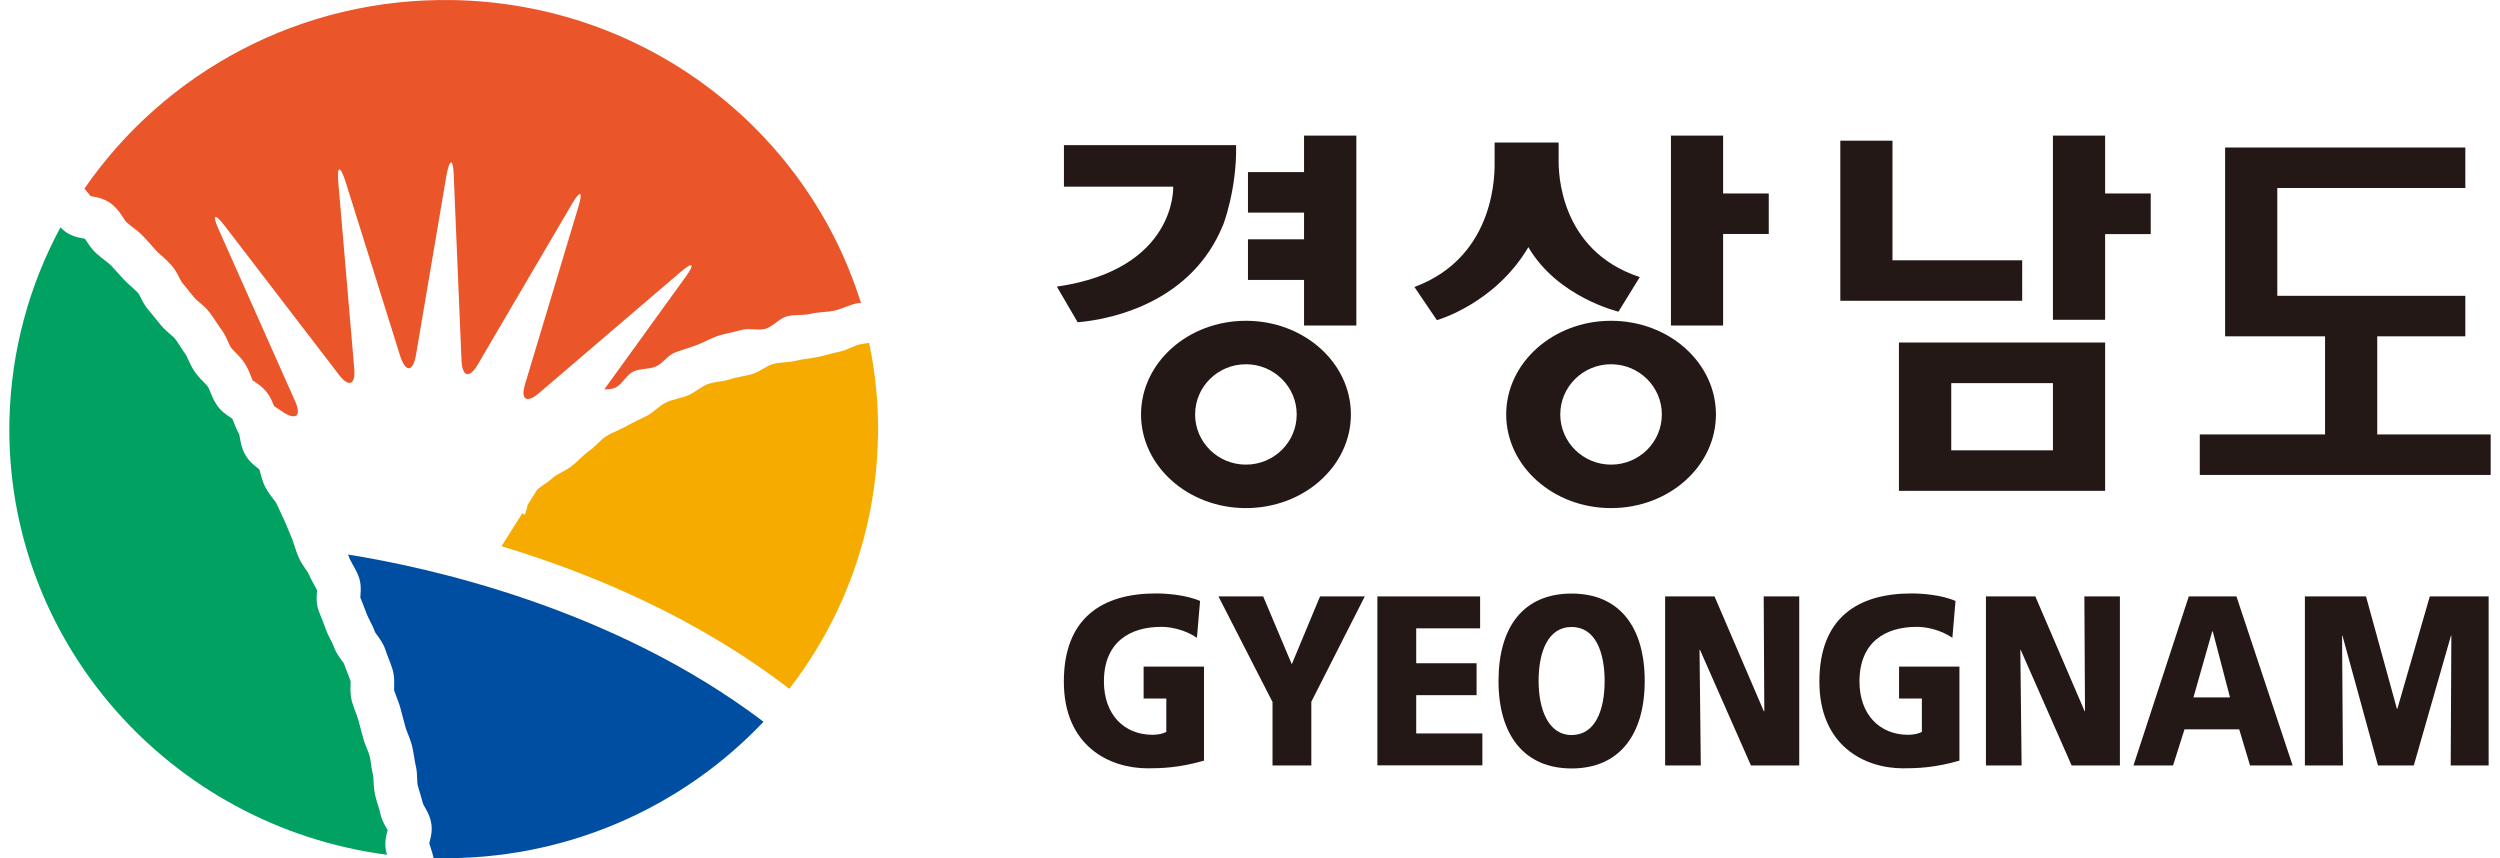 <svg width="134" height="46" viewBox="0 0 134 46" fill="none" xmlns="http://www.w3.org/2000/svg">
<path d="M64.534 40.769C63.21 41.156 62.23 41.182 61.514 41.182C59.433 41.182 57.022 39.964 57.022 36.535C57.022 33.106 59.096 31.808 61.96 31.808C62.473 31.808 63.561 31.875 64.324 32.214L64.155 34.185C63.507 33.745 62.743 33.599 62.25 33.599C60.561 33.599 59.17 34.418 59.17 36.528C59.17 38.306 60.257 39.385 61.777 39.385C62.054 39.385 62.325 39.331 62.514 39.231V37.441H61.298V35.73H64.534V40.763V40.769Z" fill="#231815"/>
<path d="M68.2 37.614L65.309 31.968H67.707L69.24 35.604L70.754 31.968H73.152L70.287 37.614V41.03H68.207V37.614H68.2Z" fill="#231815"/>
<path d="M73.828 31.968H79.334V33.679H75.909V35.55H79.145V37.261H75.909V39.312H79.455V41.023H73.828V31.962V31.968Z" fill="#231815"/>
<path d="M82.469 36.502C82.469 34.931 82.975 33.606 84.238 33.606C85.502 33.606 86.008 34.931 86.008 36.502C86.008 38.073 85.502 39.398 84.238 39.398C82.975 39.398 82.469 37.993 82.469 36.502ZM80.32 36.502C80.32 39.385 81.685 41.189 84.238 41.189C86.792 41.189 88.157 39.385 88.157 36.502C88.157 33.619 86.812 31.815 84.238 31.815C81.665 31.815 80.32 33.593 80.32 36.502Z" fill="#231815"/>
<path d="M89.244 31.968H91.899L94.54 38.12H94.567L94.534 31.968H96.439V41.03H93.851L91.122 34.838H91.095L91.163 41.03H89.251V31.968H89.244Z" fill="#231815"/>
<path d="M105.025 40.769C103.707 41.156 102.721 41.182 102.005 41.182C99.924 41.182 97.519 39.964 97.519 36.535C97.519 33.106 99.587 31.808 102.458 31.808C102.971 31.808 104.059 31.875 104.815 32.214L104.647 34.185C103.998 33.745 103.235 33.599 102.741 33.599C101.053 33.599 99.668 34.418 99.668 36.528C99.668 38.306 100.755 39.385 102.275 39.385C102.552 39.385 102.823 39.331 103.012 39.231V37.441H101.789V35.73H105.025V40.763V40.769Z" fill="#231815"/>
<path d="M106.439 31.968H109.094L111.736 38.12H111.756L111.722 31.968H113.627V41.03H111.04L108.311 34.838H108.29L108.358 41.03H106.446V31.968H106.439Z" fill="#231815"/>
<path d="M119.528 37.381H117.569L118.576 33.839H118.603L119.528 37.381ZM114.36 41.03H116.475L117.089 39.092H120.021L120.602 41.03H122.886L119.873 31.968H117.319L114.354 41.03H114.36Z" fill="#231815"/>
<path d="M123.535 31.968H126.818L128.473 37.987H128.5L130.237 31.968H133.391V41.03H131.358L131.392 34.072H131.372L129.379 41.03H127.46L125.555 34.072H125.535L125.582 41.03H123.542V31.968H123.535Z" fill="#231815"/>
<path d="M108.389 13.952H101.437V7.541H98.641V16.122H108.389V13.952Z" fill="#231815"/>
<path d="M69.897 17.448H72.7V7.268H69.897V9.225H66.891V11.396H69.897V12.827H66.891V15.004H69.897V17.448Z" fill="#231815"/>
<path d="M127.42 23.286V18.027H132.142V15.856H122.063V10.077H132.142V7.907H119.266V18.027H124.623V23.286H117.908V25.457H133.5V23.286H127.42Z" fill="#231815"/>
<path d="M112.834 7.268H110.037V17.141H112.834V12.548H115.279V10.37H112.834V7.268Z" fill="#231815"/>
<path d="M101.783 18.359V26.309H112.835V18.359H101.783ZM104.587 24.138V20.536H110.038V24.138H104.587Z" fill="#231815"/>
<path d="M66.781 17.194C63.673 17.194 61.16 19.445 61.16 22.214C61.16 24.984 63.68 27.234 66.781 27.234C69.882 27.234 72.408 24.991 72.408 22.214C72.408 19.438 69.888 17.194 66.781 17.194ZM66.781 24.904C65.274 24.904 64.058 23.699 64.058 22.214C64.058 20.73 65.274 19.524 66.781 19.524C68.287 19.524 69.503 20.73 69.503 22.214C69.503 23.699 68.287 24.904 66.781 24.904Z" fill="#231815"/>
<path d="M86.353 17.194C83.252 17.194 80.732 19.445 80.732 22.214C80.732 24.984 83.252 27.234 86.353 27.234C89.454 27.234 91.974 24.991 91.974 22.214C91.974 19.438 89.454 17.194 86.353 17.194ZM86.353 24.904C84.853 24.904 83.63 23.699 83.63 22.214C83.63 20.73 84.847 19.524 86.353 19.524C87.859 19.524 89.075 20.73 89.075 22.214C89.075 23.699 87.859 24.904 86.353 24.904Z" fill="#231815"/>
<path d="M65.552 12.081C65.552 12.081 66.302 10.157 66.255 7.78H57.027V10.004H62.884C62.884 10.004 63.093 14.431 56.648 15.363L57.763 17.274C59.803 17.101 63.917 16.089 65.545 12.081H65.552Z" fill="#231815"/>
<path d="M86.752 16.702L87.893 14.851C83.522 13.419 83.543 9.092 83.543 8.633V7.641H80.111V8.659C80.111 9.059 80.28 13.726 75.814 15.383L77.017 17.161C77.017 17.161 80.131 16.289 81.921 13.246C83.482 15.936 86.758 16.708 86.758 16.708L86.752 16.702Z" fill="#231815"/>
<path d="M92.359 7.268H89.562V17.448H92.359V12.541H94.805V10.37H92.359V7.268Z" fill="#231815"/>
<path d="M24.305 0.004C16.104 -0.149 8.815 3.886 4.525 10.111C4.606 10.197 4.674 10.284 4.735 10.364C4.782 10.417 4.823 10.47 4.856 10.51C4.883 10.51 4.904 10.517 4.917 10.523C5.221 10.577 5.681 10.656 6.072 11.009C6.316 11.229 6.478 11.475 6.606 11.668C6.66 11.755 6.734 11.868 6.768 11.902C6.836 11.968 6.937 12.041 7.045 12.128C7.221 12.261 7.423 12.408 7.619 12.607C7.782 12.774 7.93 12.933 8.072 13.1C8.173 13.22 8.268 13.326 8.363 13.426C8.437 13.506 8.538 13.599 8.646 13.692C8.808 13.832 8.991 13.999 9.166 14.192C9.389 14.438 9.518 14.698 9.619 14.904C9.66 14.984 9.72 15.097 9.747 15.137C9.903 15.317 10.058 15.51 10.2 15.69L10.43 15.969C10.47 16.016 10.565 16.102 10.653 16.176C10.828 16.322 11.044 16.502 11.234 16.748C11.375 16.935 11.497 17.114 11.612 17.294C11.7 17.421 11.774 17.541 11.855 17.647C12.037 17.893 12.152 18.146 12.24 18.353C12.287 18.466 12.341 18.579 12.382 18.632C12.422 18.686 12.504 18.779 12.598 18.865C12.747 19.019 12.936 19.205 13.098 19.445C13.267 19.698 13.368 19.957 13.449 20.164C13.483 20.244 13.517 20.33 13.544 20.39C13.571 20.41 13.611 20.437 13.645 20.457C13.855 20.596 14.179 20.816 14.409 21.182C14.537 21.389 14.625 21.595 14.692 21.768L15.138 22.068C15.868 22.554 16.172 22.301 15.82 21.509L11.713 12.281C11.362 11.489 11.504 11.402 12.037 12.095L18.165 20.084C18.692 20.776 19.063 20.636 18.989 19.771L18.131 9.751C18.057 8.892 18.226 8.859 18.503 9.678L21.468 19.138C21.752 19.957 22.117 19.937 22.285 19.092L23.941 9.338C24.11 8.486 24.285 8.499 24.319 9.365L24.738 19.338C24.778 20.204 25.163 20.297 25.602 19.551L30.662 10.923C31.101 10.171 31.257 10.237 31.007 11.069L28.142 20.596C27.893 21.422 28.23 21.635 28.892 21.069L36.479 14.578C37.141 14.012 37.269 14.125 36.756 14.831L32.392 20.869C32.615 20.869 32.838 20.856 33.013 20.763C33.371 20.576 33.574 20.097 33.939 19.917C34.303 19.744 34.783 19.804 35.155 19.644C35.526 19.485 35.783 19.052 36.154 18.905C36.526 18.759 36.925 18.652 37.296 18.513C37.708 18.366 38.087 18.133 38.492 18C38.904 17.867 39.336 17.807 39.735 17.687C40.133 17.567 40.62 17.734 41.012 17.627C41.437 17.507 41.768 17.061 42.18 16.955C42.599 16.848 43.045 16.915 43.437 16.822C43.862 16.722 44.302 16.735 44.7 16.655C45.133 16.562 45.518 16.342 45.909 16.262C45.984 16.249 46.065 16.242 46.146 16.236C43.268 6.995 34.641 0.204 24.305 0.004Z" fill="#EA5529"/>
<path d="M20.764 44.564C20.764 44.564 20.771 44.517 20.778 44.498C20.764 44.464 20.744 44.431 20.724 44.404C20.615 44.211 20.46 43.945 20.386 43.605C20.359 43.472 20.318 43.326 20.264 43.173C20.21 42.999 20.149 42.806 20.102 42.593C20.041 42.327 20.035 42.068 20.021 41.868C20.021 41.741 20.014 41.615 19.994 41.548C19.94 41.328 19.913 41.129 19.886 40.942C19.866 40.789 19.845 40.643 19.811 40.523C19.785 40.423 19.737 40.297 19.683 40.163C19.609 39.984 19.528 39.784 19.467 39.557L19.406 39.338L19.203 38.579C19.17 38.459 19.116 38.319 19.062 38.173C19.001 38.006 18.927 37.827 18.872 37.627C18.771 37.274 18.778 36.948 18.791 36.715C18.791 36.641 18.791 36.562 18.791 36.515C18.751 36.375 18.69 36.235 18.629 36.082C18.569 35.922 18.501 35.756 18.44 35.576C18.427 35.543 18.366 35.463 18.319 35.403C18.183 35.223 18.001 34.97 17.886 34.644C17.852 34.551 17.792 34.424 17.724 34.298C17.636 34.125 17.535 33.932 17.454 33.705C17.393 33.532 17.326 33.352 17.251 33.173L17.089 32.76C16.94 32.367 16.968 31.988 16.988 31.741C16.988 31.708 16.988 31.668 16.994 31.635C16.954 31.548 16.9 31.455 16.839 31.349C16.744 31.175 16.636 30.982 16.542 30.763C16.522 30.703 16.441 30.596 16.373 30.496C16.258 30.33 16.116 30.117 16.001 29.857C15.907 29.644 15.846 29.438 15.785 29.258C15.738 29.118 15.697 28.978 15.657 28.885C15.583 28.719 15.515 28.552 15.454 28.393C15.387 28.233 15.326 28.08 15.265 27.947L15.069 27.527C14.981 27.334 14.9 27.154 14.819 26.988C14.792 26.921 14.704 26.821 14.63 26.721C14.502 26.562 14.353 26.362 14.225 26.116C14.083 25.849 14.022 25.583 13.961 25.377C13.941 25.31 13.921 25.224 13.907 25.17C13.873 25.144 13.833 25.11 13.799 25.077C13.603 24.924 13.333 24.711 13.144 24.371C12.955 24.045 12.901 23.712 12.86 23.473C12.847 23.406 12.833 23.326 12.826 23.286C12.705 23.073 12.617 22.86 12.549 22.687C12.516 22.594 12.482 22.507 12.448 22.441C12.414 22.421 12.374 22.387 12.34 22.367C12.124 22.227 11.827 22.028 11.604 21.682C11.441 21.435 11.347 21.189 11.266 20.996C11.225 20.896 11.178 20.77 11.144 20.73C11.097 20.663 11.009 20.57 10.915 20.477C10.766 20.33 10.611 20.164 10.455 19.951C10.286 19.711 10.178 19.471 10.09 19.278C10.043 19.178 9.989 19.052 9.962 19.012C9.84 18.845 9.732 18.686 9.645 18.539C9.55 18.399 9.462 18.26 9.381 18.153C9.341 18.1 9.232 18.013 9.138 17.927C8.982 17.794 8.787 17.627 8.611 17.414L8.368 17.114C8.226 16.941 8.098 16.775 7.962 16.622C7.753 16.375 7.625 16.122 7.53 15.923C7.49 15.85 7.442 15.75 7.415 15.716C7.321 15.617 7.206 15.517 7.084 15.403C6.949 15.284 6.8 15.15 6.652 14.997C6.524 14.864 6.415 14.738 6.301 14.611C6.179 14.471 6.057 14.338 5.949 14.225C5.868 14.145 5.747 14.059 5.625 13.959C5.476 13.845 5.314 13.719 5.145 13.566C4.909 13.339 4.76 13.107 4.632 12.913C4.605 12.873 4.578 12.834 4.558 12.8C4.531 12.8 4.51 12.794 4.49 12.787C4.213 12.734 3.788 12.66 3.429 12.361C3.362 12.301 3.301 12.248 3.24 12.188C1.572 15.284 0.585 18.812 0.504 22.567C0.275 34.391 9.124 44.291 20.744 45.816C20.724 45.736 20.703 45.656 20.683 45.576C20.609 45.163 20.697 44.804 20.757 44.564H20.764Z" fill="#00A161"/>
<path d="M18.713 29.891C18.754 29.984 18.821 30.097 18.889 30.23C18.997 30.416 19.112 30.623 19.213 30.869C19.368 31.269 19.341 31.648 19.321 31.901C19.321 31.941 19.314 31.988 19.314 32.028L19.436 32.334C19.51 32.527 19.591 32.727 19.666 32.933C19.699 33.02 19.76 33.133 19.821 33.259C19.916 33.446 20.024 33.652 20.111 33.905C20.105 33.892 20.098 33.879 20.098 33.879C20.118 33.905 20.179 33.992 20.22 34.052C20.361 34.245 20.551 34.504 20.666 34.85C20.706 34.977 20.76 35.11 20.814 35.257C20.888 35.45 20.97 35.65 21.037 35.869C21.145 36.222 21.132 36.555 21.125 36.801C21.125 36.868 21.125 36.961 21.125 37.001C21.159 37.108 21.206 37.227 21.253 37.354C21.321 37.534 21.402 37.733 21.463 37.96L21.672 38.745L21.733 38.972C21.76 39.065 21.8 39.185 21.854 39.311C21.929 39.504 22.017 39.717 22.084 39.97C22.138 40.197 22.172 40.416 22.206 40.609C22.226 40.756 22.246 40.902 22.28 41.016C22.348 41.295 22.354 41.555 22.361 41.761C22.361 41.888 22.375 42.014 22.388 42.081C22.415 42.201 22.462 42.34 22.503 42.48C22.557 42.66 22.618 42.866 22.672 43.079C22.685 43.113 22.726 43.186 22.76 43.246C22.875 43.446 23.037 43.719 23.104 44.071C23.192 44.484 23.097 44.85 23.037 45.09C23.023 45.123 23.016 45.163 23.01 45.203C23.03 45.276 23.057 45.363 23.091 45.463C23.145 45.623 23.199 45.796 23.239 45.989C23.3 45.989 23.347 45.995 23.401 45.995C30.305 46.129 36.561 43.292 40.925 38.685C32.825 32.547 22.875 30.396 18.652 29.724C18.679 29.771 18.7 29.824 18.72 29.871L18.713 29.891Z" fill="#004EA2"/>
<path d="M47.064 23.466C47.098 21.721 46.929 20.017 46.585 18.373C46.443 18.399 46.294 18.419 46.152 18.446C45.754 18.519 45.396 18.772 45.017 18.845C44.626 18.925 44.254 19.045 43.876 19.125C43.464 19.218 43.045 19.231 42.653 19.338C42.254 19.438 41.822 19.404 41.437 19.511C41.045 19.624 40.721 19.924 40.356 20.037C39.951 20.163 39.518 20.197 39.14 20.33C38.748 20.463 38.302 20.45 37.931 20.59C37.559 20.736 37.249 21.036 36.897 21.182C36.512 21.349 36.08 21.395 35.722 21.562C35.323 21.748 35.033 22.101 34.675 22.287C34.303 22.48 33.932 22.634 33.601 22.827C33.236 23.04 32.837 23.166 32.506 23.372C32.148 23.599 31.898 23.952 31.581 24.165C31.223 24.418 30.953 24.744 30.648 24.977C30.297 25.257 29.878 25.383 29.608 25.629C29.331 25.876 29.034 26.042 28.804 26.229L28.284 27.054C28.176 27.44 28.176 27.733 28.007 27.494L26.879 29.278C31.608 30.703 37.276 33.053 42.308 36.921C45.2 33.173 46.956 28.526 47.057 23.459L47.064 23.466Z" fill="#F6AB00"/>
</svg>
